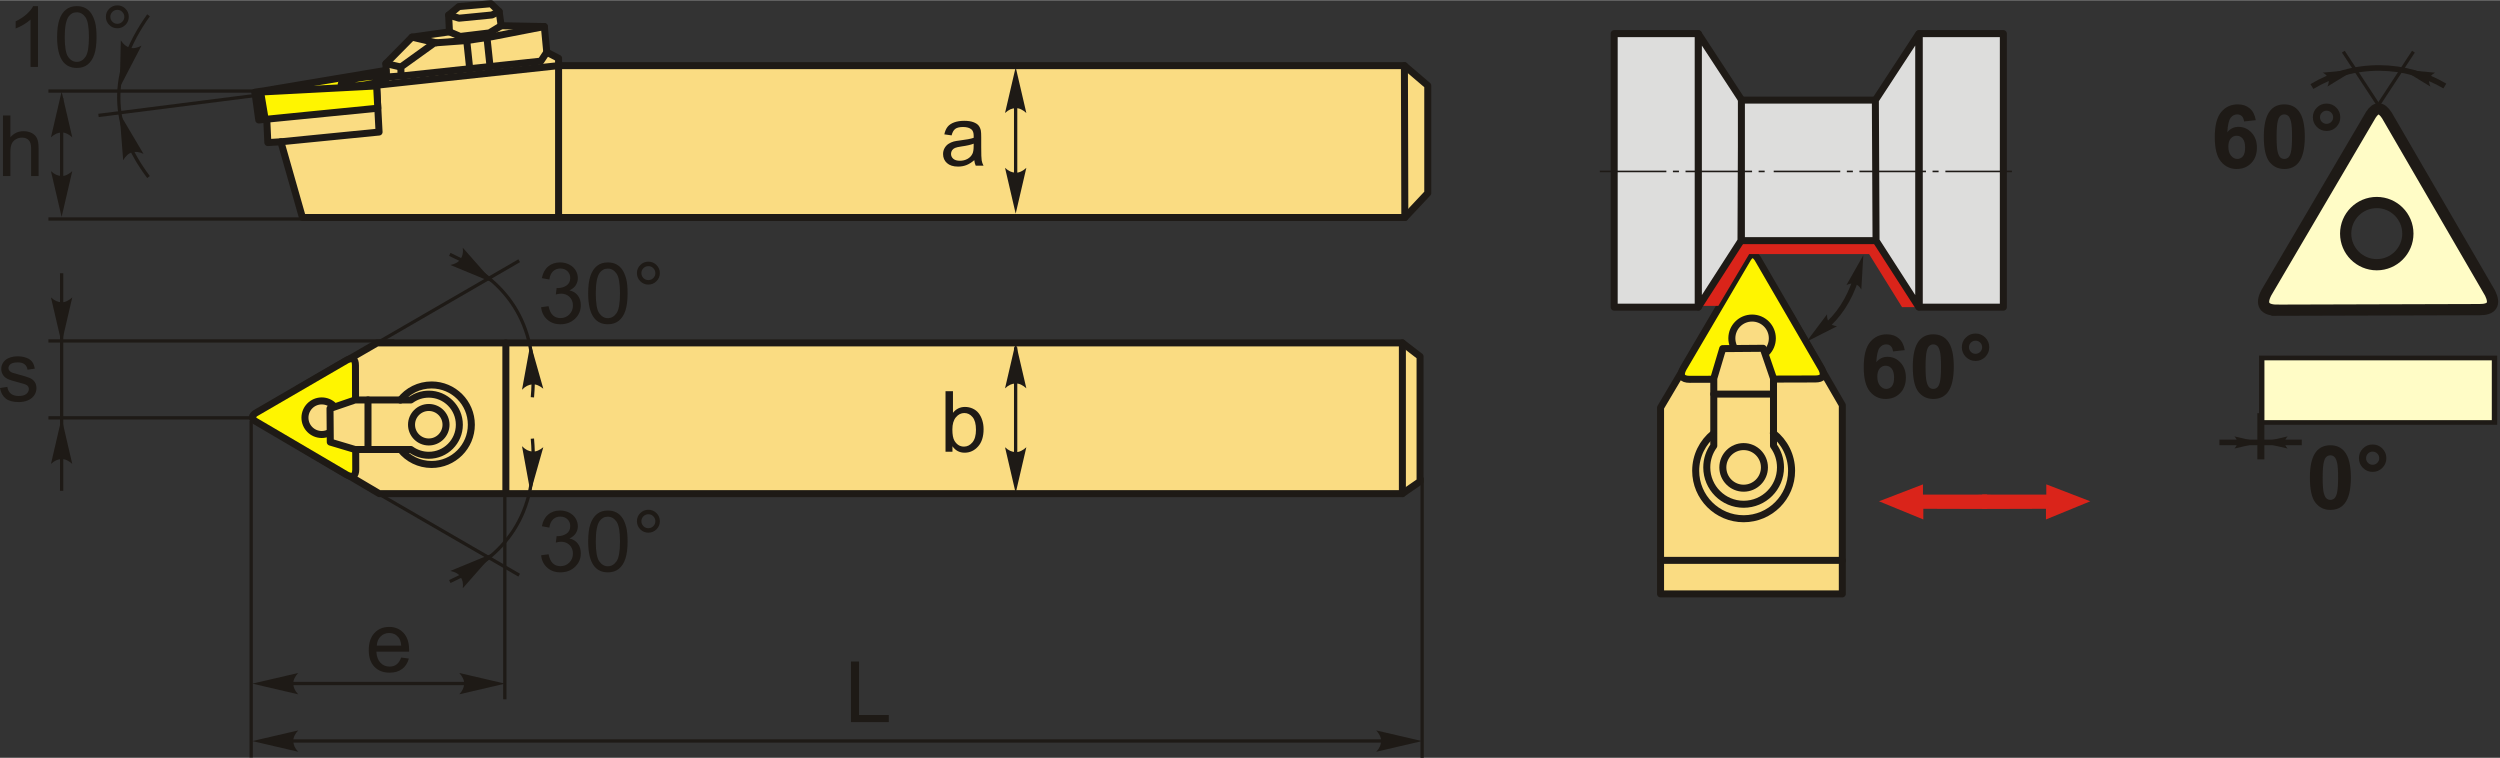 <?xml version="1.0" encoding="UTF-8"?>
<!DOCTYPE svg PUBLIC "-//W3C//DTD SVG 1.1//EN" "http://www.w3.org/Graphics/SVG/1.1/DTD/svg11.dtd">
<!-- Creator: CorelDRAW 2018 (64-Bit) -->
<svg xmlns="http://www.w3.org/2000/svg" xml:space="preserve" width="1781px" height="540px" version="1.1" style="shape-rendering:geometricPrecision; text-rendering:geometricPrecision; image-rendering:optimizeQuality; fill-rule:evenodd; clip-rule:evenodd"
viewBox="0 0 1742.98 528.16"
 xmlns:xlink="http://www.w3.org/1999/xlink">
 <rect x="0" y="0" width="1742.98" height="528.16" fill="#333333" stroke="none"/>
 <defs>
  <style type="text/css">
   <![CDATA[
    .str2 {stroke:#1E1A16;stroke-width:3.91;stroke-miterlimit:22.926}
    .str5 {stroke:#1E1A16;stroke-width:7.83;stroke-miterlimit:22.926}
    .str4 {stroke:#1E1A16;stroke-width:4.89;stroke-miterlimit:22.926}
    .str1 {stroke:#1E1A16;stroke-width:2.31;stroke-miterlimit:22.926}
    .str0 {stroke:#1E1A16;stroke-width:4.89;stroke-linecap:round;stroke-linejoin:round;stroke-miterlimit:22.926}
    .str3 {stroke:#1E1A16;stroke-width:4.89;stroke-linecap:round;stroke-linejoin:round;stroke-miterlimit:22.926}
    .fil2 {fill:none}
    .fil7 {fill:#DDDDDC}
    .fil8 {fill:#1E1A16}
    .fil9 {fill:#FFFCC6}
    .fil1 {fill:#FFF500}
    .fil0 {fill:#FADC82}
    .fil6 {fill:#DA241A}
    .fil3 {fill:#1E1A16;fill-rule:nonzero}
    .fil4 {fill:#1E1A16;fill-rule:nonzero}
    .fil5 {fill:#DA241A;fill-rule:nonzero}
   ]]>
  </style>
 </defs>
 <g id="Layer_x0020_1">
  <g id="_2204896499344">
   <g>
    <g>
     <polygon class="fil0 str0" points="208.71,311.04 207.57,271 262.96,238.9 977.73,238.9 990.06,248.39 990.06,335.47 977.73,343.99 264.38,343.99 "/>
     <path class="fil1 str0" d="M248.03 327.12c0,4.49 -2.11,6.04 -6.31,3.79l-63.7 -37.42c-2.74,-1.78 -2.88,-3.66 0.21,-5.68l63.7 -37c4,-1.95 5.91,-0.61 5.89,3.78l0.21 72.53z"/>
     <path class="fil0 str0" d="M224.31 279.36c6.46,0 11.7,5.24 11.7,11.7 0,6.47 -5.24,11.71 -11.7,11.71 -6.46,0 -11.7,-5.24 -11.7,-11.71 0,-6.46 5.24,-11.7 11.7,-11.7z"/>
     <path class="fil0 str0" d="M247.54 278.69l38.9 0c3.51,-2.55 7.83,-4.05 12.5,-4.05 11.76,0 21.31,9.54 21.31,21.31 0,11.77 -9.55,21.31 -21.31,21.31 -4.67,0 -8.99,-1.5 -12.5,-4.04l-38.9 0 -17.27 -5.16 -0.19 -23.39 17.46 -5.98z"/>
     <path class="fil0 str0" d="M298.94 283.93c6.64,0 12.02,5.38 12.02,12.02 0,6.64 -5.38,12.03 -12.02,12.03 -6.64,0 -12.03,-5.39 -12.03,-12.03 0,-6.64 5.39,-12.02 12.03,-12.02z"/>
     <path class="fil2 str0" d="M279.15 278.77c5.08,-6.42 12.93,-10.54 21.75,-10.54 15.31,0 27.72,12.42 27.72,27.72 0,15.31 -12.41,27.72 -27.72,27.72 -8.72,0 -16.49,-4.02 -21.57,-10.31"/>
     <line class="fil2 str0" x1="256.56" y1="278.69" x2="256.56" y2= "313.22" />
     <line class="fil2 str0" x1="352.69" y1="238.9" x2="352.69" y2= "343.99" />
    </g>
    <line class="fil2 str0" x1="977.73" y1="238.9" x2="977.73" y2= "343.99" />
   </g>
   <g>
    <polygon class="fil0 str0" points="979.44,151.5 210.86,151.5 195.81,98.69 186.73,99.26 185.88,80.81 264.24,53.27 269.35,53.55 269.06,44.18 287.23,25.73 313.35,22.04 312.79,10.4 319.88,4.43 342.31,2.45 347.99,7.84 349.41,17.78 379.51,18.35 381.21,36.23 389.44,40.49 389.44,45.6 979.14,45.6 995.43,59.51 995.43,134.47 "/>
    <line class="fil2 str0" x1="979.14" y1="45.6" x2="979.44" y2= "151.5" />
    <polyline class="fil2 str0" points="195.81,98.69 264.28,91.9 262.28,53.95 "/>
    <polyline class="fil2 str0" points="262.56,59.27 389.44,45.6 389.44,151.5 "/>
    <polyline class="fil2 str0" points="269.35,53.55 280.89,52.73 377.07,42.47 381.21,36.23 "/>
    <polyline class="fil2 str0" points="279.62,52.82 279.45,46.58 302.83,29.76 325.39,28.12 343.02,25.45 379.51,18.35 "/>
    <polyline class="fil2 str0" points="313.35,22.04 320.88,25.25 341.18,22.79 349.41,17.78 "/>
    <line class="fil2 str0" x1="325.39" y1="28.12" x2="327.48" y2= "47.76" />
    <line class="fil2 str0" x1="339.5" y1="25.99" x2="341.66" y2= "46.25" />
    <line class="fil2 str0" x1="287.23" y1="25.73" x2="304.06" y2= "29.67" />
    <line class="fil2 str0" x1="269.06" y1="44.18" x2="279.45" y2= "46.58" />
    <polyline class="fil2 str0" points="312.79,10.4 320.06,12.53 343.02,10.28 347.99,7.84 "/>
    <polygon class="fil1 str0" points="177.73,64.21 269.2,48.87 269.35,53.55 262.28,53.95 263.4,75.28 180.4,83.49 "/>
    <line class="fil2 str0" x1="181.63" y1="63.56" x2="184.87" y2= "82.93" />
    <ellipse class="fil1 str0" transform="matrix(0.99 -0.139 0.139 0.99 253.712 56.405)" rx="16" ry="2.67"/>
    <line class="fil2 str0" x1="177.73" y1="64.21" x2="262.59" y2= "59.76" />
   </g>
   <path class="fil3" d="M2.06 122.58l0 -42.24 5.19 0 0 15.2c2.41,-2.82 5.45,-4.23 9.13,-4.23 2.25,0 4.2,0.45 5.87,1.34 1.67,0.9 2.86,2.13 3.57,3.7 0.72,1.57 1.08,3.86 1.08,6.85l0 19.38 -5.2 0 0 -19.36c0,-2.59 -0.56,-4.47 -1.67,-5.65 -1.12,-1.18 -2.69,-1.77 -4.73,-1.77 -1.53,0 -2.96,0.39 -4.31,1.19 -1.35,0.79 -2.3,1.87 -2.88,3.24 -0.57,1.36 -0.86,3.23 -0.86,5.63l0 16.72 -5.19 0z"/>
   <line class="fil2 str1" x1="179.57" y1="63.32" x2="33.75" y2= "63.32" />
   <line class="fil2 str1" x1="223.67" y1="152.52" x2="33.75" y2= "152.52" />
   <line class="fil2 str1" x1="42.97" y1="68.12" x2="42.97" y2= "131.54" />
   <path id="стрелка.cdr" class="fil4" d="M42.96 63.65l7.43 31.96c-2.3,-2.09 -4.85,-3.49 -7.43,-3.39 -2.74,0.12 -4.81,1 -7.44,3.39l7.44 -31.96z"/>
   <path id="стрелка.cdr_0" class="fil4" d="M42.96 151.11l7.43 -31.96c-2.3,2.09 -4.85,3.49 -7.43,3.39 -2.74,-0.12 -4.81,-0.99 -7.44,-3.39l7.44 31.96z"/>
   <path class="fil3" d="M679.26 111.51c-1.93,1.64 -3.78,2.79 -5.56,3.47 -1.78,0.68 -3.69,1.01 -5.74,1.01 -3.36,0 -5.94,-0.82 -7.75,-2.46 -1.81,-1.63 -2.71,-3.72 -2.71,-6.27 0,-1.49 0.34,-2.86 1.02,-4.1 0.69,-1.24 1.58,-2.22 2.68,-2.97 1.11,-0.74 2.35,-1.31 3.74,-1.7 1.02,-0.26 2.56,-0.52 4.62,-0.77 4.18,-0.5 7.28,-1.1 9.26,-1.78 0.02,-0.71 0.03,-1.16 0.03,-1.35 0,-2.1 -0.5,-3.59 -1.48,-4.45 -1.32,-1.17 -3.3,-1.75 -5.92,-1.75 -2.44,0 -4.25,0.43 -5.41,1.29 -1.17,0.85 -2.03,2.36 -2.59,4.55l-5.07 -0.71c0.46,-2.17 1.22,-3.93 2.28,-5.27 1.06,-1.34 2.6,-2.36 4.6,-3.09 2,-0.71 4.33,-1.08 6.96,-1.08 2.62,0 4.75,0.31 6.39,0.93 1.63,0.61 2.84,1.38 3.61,2.31 0.77,0.94 1.31,2.12 1.62,3.54 0.17,0.89 0.26,2.48 0.26,4.77l0 6.88c0,4.81 0.1,7.85 0.32,9.14 0.21,1.28 0.64,2.51 1.27,3.69l-5.43 0c-0.52,-1.09 -0.85,-2.37 -1,-3.83zm-0.41 -11.5c-1.89,0.76 -4.72,1.41 -8.5,1.94 -2.14,0.31 -3.65,0.65 -4.54,1.04 -0.88,0.38 -1.56,0.94 -2.04,1.67 -0.48,0.73 -0.73,1.55 -0.73,2.45 0,1.37 0.52,2.52 1.57,3.43 1.05,0.92 2.59,1.38 4.6,1.38 2,0 3.78,-0.43 5.34,-1.31 1.55,-0.86 2.7,-2.05 3.43,-3.56 0.56,-1.17 0.84,-2.89 0.84,-5.16l0.03 -1.88z"/>
   <line class="fil2 str1" x1="708.1" y1="60.6" x2="708.1" y2= "132.84" />
   <path id="стрелка.cdr_1" class="fil4" d="M708.13 46.67l7.43 31.96c-2.29,-2.09 -4.84,-3.48 -7.42,-3.38 -2.74,0.12 -4.81,0.99 -7.44,3.38l7.43 -31.96z"/>
   <path id="стрелка.cdr_2" class="fil4" d="M708.13 148.82l7.43 -31.96c-2.29,2.09 -4.84,3.48 -7.42,3.38 -2.74,-0.12 -4.81,-0.99 -7.44,-3.38l7.43 31.96z"/>
   <path class="fil3" d="M664.04 314.81l-4.83 0 0 -42.23 5.19 0 0 15.07c2.19,-2.73 4.98,-4.1 8.38,-4.1 1.88,0 3.67,0.37 5.35,1.13 1.68,0.76 3.06,1.83 4.15,3.2 1.08,1.37 1.93,3.02 2.54,4.96 0.62,1.93 0.93,4 0.93,6.2 0,5.23 -1.3,9.28 -3.89,12.13 -2.59,2.86 -5.7,4.29 -9.32,4.29 -3.61,0 -6.44,-1.51 -8.5,-4.5l0 3.85zm-0.06 -15.53c0,3.65 0.5,6.3 1.5,7.93 1.63,2.66 3.83,4 6.61,4 2.27,0 4.23,-0.98 5.87,-2.95 1.65,-1.96 2.48,-4.89 2.48,-8.79 0,-3.99 -0.79,-6.92 -2.37,-8.82 -1.58,-1.9 -3.5,-2.85 -5.74,-2.85 -2.27,0 -4.23,0.98 -5.87,2.95 -1.65,1.96 -2.48,4.8 -2.48,8.53z"/>
   <line class="fil2 str1" x1="708.1" y1="242" x2="708.1" y2= "323.21" />
   <path id="стрелка.cdr_3" class="fil4" d="M708.13 238.63l7.43 31.96c-2.29,-2.09 -4.84,-3.49 -7.42,-3.38 -2.74,0.11 -4.81,0.99 -7.44,3.38l7.43 -31.96z"/>
   <path id="стрелка.cdr_4" class="fil4" d="M708.13 343.62l7.43 -31.96c-2.29,2.09 -4.84,3.49 -7.42,3.38 -2.74,-0.11 -4.81,-0.99 -7.44,-3.38l7.43 31.96z"/>
   <path class="fil3" d="M0 270.38l5.13 -0.82c0.29,2.05 1.09,3.62 2.41,4.72 1.32,1.1 3.16,1.65 5.52,1.65 2.39,0 4.16,-0.49 5.32,-1.46 1.15,-0.96 1.73,-2.1 1.73,-3.41 0,-1.17 -0.52,-2.09 -1.55,-2.76 -0.73,-0.46 -2.5,-1.04 -5.31,-1.76 -3.79,-0.95 -6.42,-1.78 -7.89,-2.48 -1.47,-0.71 -2.58,-1.67 -3.34,-2.91 -0.75,-1.23 -1.14,-2.59 -1.14,-4.09 0,-1.36 0.32,-2.62 0.94,-3.78 0.63,-1.16 1.47,-2.13 2.54,-2.89 0.81,-0.59 1.91,-1.09 3.3,-1.51 1.39,-0.41 2.88,-0.62 4.47,-0.62 2.4,0 4.5,0.35 6.31,1.05 1.82,0.68 3.16,1.63 4.02,2.81 0.86,1.19 1.46,2.77 1.78,4.76l-5.07 0.7c-0.23,-1.59 -0.9,-2.84 -2,-3.73 -1.1,-0.9 -2.65,-1.34 -4.67,-1.34 -2.37,0 -4.07,0.39 -5.08,1.18 -1.01,0.79 -1.52,1.71 -1.52,2.76 0,0.67 0.2,1.28 0.63,1.82 0.42,0.55 1.08,1.01 1.98,1.38 0.52,0.19 2.04,0.64 4.57,1.32 3.66,0.98 6.22,1.78 7.67,2.4 1.46,0.62 2.6,1.54 3.42,2.72 0.84,1.19 1.25,2.66 1.25,4.43 0,1.72 -0.5,3.34 -1.51,4.87 -1.02,1.52 -2.47,2.7 -4.37,3.53 -1.91,0.84 -4.06,1.25 -6.46,1.25 -3.97,0 -7.01,-0.82 -9.09,-2.46 -2.08,-1.66 -3.41,-4.09 -3.99,-7.33z"/>
   <line class="fil2 str1" x1="274.91" y1="237.52" x2="33.75" y2= "237.52" />
   <line class="fil2 str1" x1="178.58" y1="291.16" x2="33.75" y2= "291.16" />
   <line class="fil2 str1" x1="42.97" y1="190.35" x2="42.97" y2= "342.04" />
   <path id="стрелка.cdr_5" class="fil4" d="M42.96 291.34l7.43 31.96c-2.3,-2.09 -4.85,-3.49 -7.43,-3.38 -2.74,0.12 -4.81,0.99 -7.44,3.38l7.44 -31.96z"/>
   <path id="стрелка.cdr_6" class="fil4" d="M42.96 239.14l7.43 -31.96c-2.3,2.09 -4.85,3.49 -7.43,3.38 -2.74,-0.11 -4.81,-0.99 -7.44,-3.38l7.44 31.96z"/>
   <line class="fil2 str1" x1="175.11" y1="293.14" x2="175.11" y2= "527.94" />
   <line class="fil2 str1" x1="351.96" y1="343.99" x2="351.96" y2= "487.4" />
   <line class="fil2 str1" x1="183.68" y1="476.39" x2="332.68" y2= "476.39" />
   <path id="стрелка.cdr_7" class="fil4" d="M175.92 476.47l31.96 -7.43c-2.09,2.3 -3.49,4.85 -3.39,7.42 0.12,2.75 1,4.82 3.39,7.45l-31.96 -7.44z"/>
   <path id="стрелка.cdr_8" class="fil4" d="M352.16 476.47l-31.96 -7.43c2.09,2.3 3.49,4.85 3.38,7.42 -0.11,2.75 -0.99,4.82 -3.38,7.45l31.96 -7.44z"/>
   <path class="fil3" d="M279.68 458.27l5.37 0.71c-0.84,3.12 -2.4,5.54 -4.68,7.26 -2.28,1.72 -5.19,2.59 -8.74,2.59 -4.46,0 -8,-1.38 -10.62,-4.13 -2.61,-2.74 -3.92,-6.61 -3.92,-11.57 0,-5.13 1.32,-9.12 3.96,-11.95 2.65,-2.84 6.08,-4.26 10.29,-4.26 4.08,0 7.42,1.39 10,4.17 2.59,2.78 3.88,6.69 3.88,11.73 0,0.31 0,0.77 -0.02,1.38l-22.8 0c0.2,3.35 1.14,5.93 2.85,7.71 1.7,1.78 3.83,2.67 6.38,2.67 1.9,0 3.52,-0.5 4.86,-1.5 1.34,-1 2.4,-2.61 3.19,-4.81zm-16.99 -8.32l17.05 0c-0.23,-2.57 -0.89,-4.5 -1.96,-5.79 -1.64,-1.99 -3.78,-2.99 -6.41,-2.99 -2.37,0 -4.37,0.79 -5.99,2.39 -1.61,1.59 -2.51,3.72 -2.69,6.39z"/>
   <line class="fil2 str1" x1="991.5" y1="332.78" x2="991.5" y2= "528.16" />
   <line class="fil2 str1" x1="183.68" y1="516.44" x2="982.74" y2= "516.44" />
   <path id="стрелка.cdr_9" class="fil4" d="M175.92 516.52l31.96 -7.43c-2.09,2.3 -3.49,4.85 -3.39,7.42 0.12,2.75 1,4.82 3.39,7.45l-31.96 -7.44z"/>
   <path id="стрелка.cdr_10" class="fil4" d="M991.46 516.52l-31.96 -7.43c2.09,2.3 3.49,4.85 3.39,7.42 -0.12,2.75 -0.99,4.82 -3.39,7.45l31.96 -7.44z"/>
   <polygon class="fil3" points="593.3,503.28 593.3,461.05 598.9,461.05 598.9,498.33 619.66,498.33 619.66,503.28 "/>
   <g>
    <line class="fil2 str1" x1="179.51" y1="66.21" x2="68.65" y2= "80.32" />
    <path class="fil2 str1" d="M103.56 10.51c-28.8,40.33 -26.54,77.71 0,112.77"/>
    <path id="стрелка.cdr_11" class="fil4" d="M83.47 60.79l15.16 -29.11c-2.75,1.46 -5.56,2.18 -8.04,1.43 -2.63,-0.79 -4.41,-2.16 -6.36,-5.13l-0.76 32.81z"/>
    <path id="стрелка.cdr_12" class="fil4" d="M83.33 78.88l2.54 32.71c1.56,-2.69 3.57,-4.79 6.06,-5.46 2.65,-0.72 4.89,-0.51 8.12,0.98l-16.72 -28.23z"/>
    <path class="fil3" d="M26.48 46.52l-5.19 0 0 -33.05c-1.24,1.2 -2.89,2.39 -4.91,3.58 -2.03,1.19 -3.85,2.08 -5.47,2.67l0 -5.01c2.9,-1.36 5.44,-3.01 7.61,-4.96 2.17,-1.93 3.72,-3.81 4.62,-5.64l3.34 0 0 42.41z"/>
    <path id="1" class="fil3" d="M39.82 25.68c0,-4.99 0.52,-9.02 1.54,-12.06 1.03,-3.06 2.55,-5.41 4.58,-7.05 2.01,-1.64 4.56,-2.46 7.63,-2.46 2.26,0 4.24,0.45 5.96,1.37 1.71,0.91 3.13,2.23 4.23,3.95 1.1,1.71 1.97,3.8 2.6,6.27 0.64,2.47 0.95,5.8 0.95,9.98 0,4.95 -0.51,8.96 -1.52,12.01 -1.02,3.06 -2.54,5.41 -4.56,7.06 -2.02,1.65 -4.58,2.47 -7.66,2.47 -4.06,0 -7.26,-1.44 -9.58,-4.34 -2.78,-3.54 -4.17,-9.27 -4.17,-17.2zm5.31 0.02c0,6.95 0.81,11.57 2.43,13.85 1.62,2.29 3.63,3.43 6.01,3.43 2.38,0 4.38,-1.15 6,-3.44 1.63,-2.3 2.43,-6.91 2.43,-13.84 0,-6.95 -0.8,-11.57 -2.43,-13.85 -1.61,-2.29 -3.63,-3.43 -6.06,-3.43 -2.38,0 -4.29,1.01 -5.71,3.02 -1.78,2.57 -2.67,7.33 -2.67,14.26z"/>
    <path id="2" class="fil3" d="M73.81 11.55c0,-2.2 0.78,-4.08 2.35,-5.64 1.56,-1.55 3.44,-2.33 5.63,-2.33 2.22,0 4.11,0.78 5.67,2.33 1.56,1.56 2.33,3.44 2.33,5.64 0,2.21 -0.78,4.1 -2.35,5.66 -1.56,1.57 -3.45,2.35 -5.65,2.35 -2.19,0 -4.07,-0.77 -5.63,-2.33 -1.57,-1.56 -2.35,-3.45 -2.35,-5.68zm3.12 0.02c0,1.35 0.48,2.49 1.43,3.44 0.95,0.96 2.1,1.43 3.46,1.43 1.33,0 2.47,-0.47 3.42,-1.43 0.95,-0.95 1.43,-2.09 1.43,-3.44 0,-1.35 -0.48,-2.49 -1.43,-3.44 -0.95,-0.95 -2.09,-1.42 -3.42,-1.42 -1.36,0 -2.51,0.47 -3.46,1.42 -0.95,0.95 -1.43,2.09 -1.43,3.44z"/>
   </g>
   <g id="MTENN.cdr">
    <g>
     <path class="fil2 str2" d="M1294.09 193.73c-4.82,15.29 -12.51,26.63 -22.38,34.71"/>
     <path id="стрелка.cdr_13" class="fil4" d="M1299.08 177.79l-11.78 20.83c2.02,-0.98 3.81,-1.31 5.41,-0.99 2.17,0.64 3.54,1.66 4.99,4.05l1.38 -23.89z"/>
     <path id="стрелка.cdr_14" class="fil4" d="M1259.42 238.12l21.34 -10.82c-2.22,-0.3 -3.9,-1.01 -5.05,-2.17 -1.45,-1.73 -2.02,-3.34 -1.91,-6.13l-14.38 19.12z"/>
    </g>
    <path class="fil4" d="M1327.97 243.96l-8.17 0.9c-0.2,-1.68 -0.72,-2.92 -1.56,-3.72 -0.84,-0.8 -1.93,-1.2 -3.27,-1.2 -1.78,0 -3.29,0.8 -4.52,2.4 -1.23,1.6 -2,4.93 -2.31,9.99 2.1,-2.48 4.7,-3.72 7.82,-3.72 3.52,0 6.54,1.34 9.05,4.03 2.51,2.69 3.76,6.15 3.76,10.41 0,4.51 -1.32,8.13 -3.96,10.86 -2.65,2.72 -6.04,4.09 -10.18,4.09 -4.44,0 -8.09,-1.73 -10.95,-5.2 -2.86,-3.46 -4.3,-9.13 -4.3,-17.02 0,-8.08 1.5,-13.91 4.48,-17.49 2.98,-3.58 6.86,-5.36 11.62,-5.36 3.34,0 6.11,0.94 8.3,2.83 2.2,1.87 3.59,4.61 4.19,8.2zm-19.12 18.42c0,2.75 0.64,4.87 1.9,6.36 1.26,1.5 2.69,2.25 4.32,2.25 1.56,0 2.86,-0.62 3.91,-1.83 1.03,-1.23 1.55,-3.24 1.55,-6.03 0,-2.87 -0.56,-4.97 -1.68,-6.31 -1.12,-1.34 -2.52,-2 -4.2,-2 -1.63,0 -2.99,0.63 -4.12,1.92 -1.11,1.27 -1.68,3.15 -1.68,5.64z"/>
    <path id="1" class="fil4" d="M1347.88 232.93c4.26,0 7.59,1.53 10,4.58 2.86,3.61 4.29,9.6 4.29,17.96 0,8.36 -1.45,14.36 -4.32,18.01 -2.39,3.01 -5.71,4.52 -9.97,4.52 -4.29,0 -7.74,-1.65 -10.36,-4.95 -2.63,-3.3 -3.94,-9.19 -3.94,-17.66 0,-8.31 1.45,-14.29 4.32,-17.94 2.39,-3.01 5.71,-4.52 9.98,-4.52zm0 7.01c-1.01,0 -1.91,0.33 -2.69,0.98 -0.79,0.65 -1.4,1.82 -1.83,3.51 -0.58,2.18 -0.87,5.87 -0.87,11.04 0,5.19 0.26,8.75 0.77,10.68 0.52,1.94 1.16,3.23 1.94,3.88 0.78,0.64 1.67,0.96 2.68,0.96 1,0 1.9,-0.33 2.69,-0.99 0.78,-0.64 1.39,-1.81 1.82,-3.5 0.58,-2.16 0.87,-5.84 0.87,-11.03 0,-5.17 -0.26,-8.73 -0.77,-10.66 -0.52,-1.94 -1.16,-3.24 -1.94,-3.89 -0.78,-0.65 -1.67,-0.98 -2.67,-0.98z"/>
    <path id="2" class="fil4" d="M1367.78 241.94c0,-2.66 0.93,-4.92 2.79,-6.78 1.88,-1.85 4.13,-2.78 6.77,-2.78 2.63,0 4.88,0.93 6.76,2.79 1.86,1.88 2.8,4.13 2.8,6.77 0,2.63 -0.94,4.89 -2.8,6.76 -1.88,1.87 -4.13,2.8 -6.76,2.8 -2.64,0 -4.89,-0.93 -6.77,-2.8 -1.86,-1.87 -2.79,-4.13 -2.79,-6.76zm4.98 0c0,1.26 0.45,2.33 1.34,3.24 0.9,0.89 1.98,1.34 3.24,1.34 1.26,0 2.33,-0.45 3.23,-1.34 0.9,-0.91 1.35,-1.98 1.35,-3.24 0,-1.26 -0.45,-2.34 -1.35,-3.24 -0.9,-0.89 -1.97,-1.34 -3.23,-1.34 -1.26,0 -2.34,0.45 -3.24,1.34 -0.89,0.9 -1.34,1.98 -1.34,3.24z"/>
    <g>
     <polygon class="fil5" points="1385.39,344.65 1385.39,354.7 1340.92,354.57 1340.92,362.01 1310.03,349.34 1340.68,337.53 1340.68,344.67 "/>
     <polygon class="fil5" points="1381.96,344.65 1381.96,354.7 1426.42,354.57 1426.42,362.01 1457.32,349.34 1426.66,337.53 1426.66,344.67 "/>
    </g>
    <g>
     <polygon class="fil0 str0" points="1197.45,216.89 1245.75,215.52 1284.45,282.32 1284.45,413.89 1157.72,413.89 1157.72,284.03 "/>
     <path class="fil1 str0" d="M1178.06 264.31c-5.41,0 -7.28,-2.54 -4.57,-7.6l45.13 -76.83c2.15,-3.3 4.42,-3.47 6.85,0.26l44.63 76.82c2.35,4.82 0.73,7.13 -4.57,7.1l-87.47 0.25z"/>
     <path class="fil0 str0" d="M1235.66 235.71c0,7.79 -6.32,14.11 -14.11,14.11 -7.8,0 -14.12,-6.32 -14.12,-14.11 0,-7.8 6.32,-14.12 14.12,-14.12 7.79,0 14.11,6.32 14.11,14.12z"/>
     <path class="fil0 str0" d="M1236.47 263.72l0 46.92c3.07,4.23 4.88,9.44 4.88,15.07 0,14.19 -11.51,25.7 -25.7,25.7 -14.19,0 -25.7,-11.51 -25.7,-25.7 0,-5.63 1.81,-10.84 4.88,-15.07l0 -46.92 6.22 -20.82 28.2 -0.23 7.22 21.05z"/>
     <path class="fil0 str0" d="M1230.15 325.71c0,8.01 -6.49,14.5 -14.5,14.5 -8.01,0 -14.5,-6.49 -14.5,-14.5 0,-8.01 6.49,-14.51 14.5,-14.51 8.01,0 14.5,6.5 14.5,14.51z"/>
     <path class="fil2 str0" d="M1236.38 301.84c7.73,6.13 12.7,15.6 12.7,26.23 0,18.47 -14.97,33.43 -33.43,33.43 -18.46,0 -33.43,-14.96 -33.43,-33.43 0,-10.5 4.85,-19.88 12.44,-26.01"/>
     <line class="fil2 str0" x1="1236.47" y1="274.6" x2="1194.83" y2= "274.6" />
     <line class="fil2 str0" x1="1284.45" y1="390.53" x2="1157.72" y2= "390.53" />
    </g>
    <polygon class="fil6" points="1343.45,162.88 1367.39,213.99 1326.1,213.99 1303.11,176.97 1219.51,176.97 1198.01,213.09 1158.49,213.09 1181.23,162.88 "/>
    <g>
     <polygon class="fil7 str3" points="1125.39,23.27 1184.06,23.27 1184.06,213.99 1125.39,213.99 "/>
     <polygon class="fil7 str3" points="1214.32,69.65 1184.09,23.41 1184.09,213.86 1213.85,167.62 "/>
     <polygon class="fil7 str3" points="1214.09,69.65 1323.47,69.65 1323.47,167.62 1214.09,167.62 "/>
     <polygon class="fil7 str3" points="1396.72,23.27 1338.05,23.27 1338.05,213.99 1396.72,213.99 "/>
     <polygon class="fil7 str3" points="1307.49,69.65 1337.72,23.41 1337.72,213.86 1307.96,167.62 "/>
    </g>
    <path id="ось.cdr" class="fil8" d="M1170.55 118.81l-4.21 0 0 1.12 4.21 0 0 -1.12zm-55.18 0l46.4 0 0 1.12 -46.4 0 0 -1.12zm114.94 0l-4.21 0 0 1.12 4.21 0 0 -1.12zm-55.18 0l46.4 0 0 1.12 -46.4 0 0 -1.12zm61.48 0l46.4 0 0 1.12 -46.4 0 0 -1.12zm55.19 0l-4.21 0 0 1.12 4.21 0 0 -1.12zm4.57 0l46.4 0 0 1.12 -46.4 0 0 -1.12zm55.19 0l-4.21 0 0 1.12 4.21 0 0 -1.12zm4.74 0l46.4 0 0 1.12 -46.4 0 0 -1.12z"/>
    <g id="треугольник_x0020_60.cdr">
     <path class="fil4" d="M1624.73 310.28c4.26,0 7.59,1.53 10,4.58 2.86,3.61 4.29,9.61 4.29,17.97 0,8.35 -1.44,14.36 -4.32,18 -2.39,3.02 -5.71,4.52 -9.97,4.52 -4.29,0 -7.74,-1.65 -10.36,-4.95 -2.63,-3.3 -3.94,-9.19 -3.94,-17.65 0,-8.31 1.45,-14.3 4.32,-17.95 2.39,-3.01 5.71,-4.52 9.98,-4.52zm0 7.01c-1.01,0 -1.91,0.33 -2.69,0.99 -0.79,0.64 -1.4,1.81 -1.83,3.5 -0.58,2.18 -0.86,5.87 -0.86,11.05 0,5.18 0.25,8.74 0.76,10.68 0.52,1.93 1.16,3.22 1.94,3.87 0.78,0.65 1.67,0.96 2.68,0.96 1,0 1.9,-0.32 2.69,-0.98 0.78,-0.65 1.4,-1.81 1.83,-3.51 0.57,-2.16 0.86,-5.84 0.86,-11.02 0,-5.18 -0.26,-8.73 -0.77,-10.67 -0.51,-1.94 -1.16,-3.24 -1.94,-3.88 -0.78,-0.66 -1.67,-0.99 -2.67,-0.99z"/>
     <path id="1" class="fil4" d="M1644.63 319.29c0,-2.65 0.93,-4.92 2.79,-6.77 1.88,-1.86 4.13,-2.79 6.77,-2.79 2.63,0 4.89,0.93 6.76,2.8 1.87,1.87 2.8,4.13 2.8,6.76 0,2.63 -0.93,4.89 -2.8,6.76 -1.87,1.87 -4.13,2.8 -6.76,2.8 -2.64,0 -4.89,-0.93 -6.77,-2.8 -1.86,-1.87 -2.79,-4.13 -2.79,-6.76zm4.98 0c0,1.26 0.45,2.34 1.34,3.24 0.9,0.89 1.98,1.34 3.24,1.34 1.26,0 2.33,-0.45 3.24,-1.34 0.89,-0.9 1.34,-1.98 1.34,-3.24 0,-1.26 -0.45,-2.34 -1.34,-3.24 -0.91,-0.89 -1.98,-1.34 -3.24,-1.34 -1.26,0 -2.34,0.45 -3.24,1.34 -0.89,0.9 -1.34,1.98 -1.34,3.24z"/>
     <line class="fil2 str2" x1="1547.36" y1="308.29" x2="1604.79" y2= "308.29" />
     <path id="стрелка.cdr_15" class="fil4" d="M1576.69 308.33l18.23 -4.24c-1.18,1.29 -1.83,2.57 -1.94,3.84 0,1.77 0.46,3.02 1.94,4.64l-18.23 -4.24z"/>
     <line class="fil2 str4" x1="1576.26" y1="287.89" x2="1576.26" y2= "320.12" />
     <path id="стрелка.cdr_16" class="fil4" d="M1576.04 308.33l-18.23 -4.24c1.18,1.29 1.82,2.57 1.93,3.84 0,1.77 -0.46,3.02 -1.93,4.64l18.23 -4.24z"/>
     <path class="fil9 str5" d="M1587.5 216.12c-8.73,0 -11.75,-4.11 -7.37,-12.28l72.86 -124.04c3.47,-5.33 7.13,-5.61 11.06,0.41l72.04 124.04c3.8,7.78 1.19,11.5 -7.36,11.46l-141.23 0.41zm69.56 -75.08c11.97,0 21.68,9.71 21.68,21.68 0,11.97 -9.71,21.68 -21.68,21.68 -11.97,0 -21.68,-9.71 -21.68,-21.68 0,-11.97 9.71,-21.68 21.68,-21.68z"/>
     <rect class="fil9 str5" transform="matrix(1.27064E-14 -0.419 0.48 1.1109E-14 1576.86 294.379)" width="107.3" height="338.09"/>
     <path class="fil4" d="M1572.71 83.63l-8.18 0.9c-0.19,-1.68 -0.72,-2.92 -1.56,-3.72 -0.84,-0.8 -1.92,-1.2 -3.27,-1.2 -1.78,0 -3.28,0.8 -4.51,2.4 -1.23,1.6 -2,4.93 -2.32,9.99 2.1,-2.48 4.7,-3.72 7.83,-3.72 3.51,0 6.54,1.35 9.05,4.03 2.51,2.7 3.76,6.16 3.76,10.41 0,4.51 -1.32,8.14 -3.97,10.87 -2.64,2.72 -6.03,4.08 -10.17,4.08 -4.44,0 -8.1,-1.73 -10.96,-5.19 -2.86,-3.47 -4.29,-9.13 -4.29,-17.02 0,-8.09 1.49,-13.92 4.48,-17.5 2.98,-3.57 6.85,-5.35 11.62,-5.35 3.34,0 6.1,0.94 8.3,2.82 2.19,1.88 3.58,4.62 4.19,8.2zm-19.12 18.43c0,2.74 0.63,4.86 1.89,6.36 1.26,1.5 2.7,2.24 4.33,2.24 1.55,0 2.86,-0.61 3.9,-1.83 1.04,-1.23 1.56,-3.24 1.56,-6.03 0,-2.86 -0.56,-4.97 -1.68,-6.31 -1.13,-1.33 -2.52,-2 -4.2,-2 -1.63,0 -3,0.64 -4.12,1.92 -1.12,1.27 -1.68,3.16 -1.68,5.65z"/>
     <path id="1" class="fil4" d="M1592.61 72.61c4.26,0 7.59,1.52 10,4.58 2.86,3.6 4.29,9.6 4.29,17.96 0,8.35 -1.44,14.36 -4.32,18 -2.39,3.02 -5.71,4.52 -9.97,4.52 -4.28,0 -7.74,-1.65 -10.36,-4.95 -2.62,-3.3 -3.94,-9.19 -3.94,-17.65 0,-8.31 1.45,-14.3 4.33,-17.95 2.39,-3.01 5.71,-4.51 9.97,-4.51zm0 7c-1.01,0 -1.91,0.33 -2.69,0.99 -0.79,0.64 -1.4,1.81 -1.83,3.5 -0.57,2.19 -0.86,5.87 -0.86,11.05 0,5.19 0.26,8.74 0.77,10.68 0.51,1.93 1.16,3.23 1.93,3.87 0.78,0.65 1.67,0.96 2.68,0.96 1,0 1.91,-0.32 2.69,-0.98 0.78,-0.64 1.4,-1.81 1.83,-3.5 0.57,-2.17 0.86,-5.84 0.86,-11.03 0,-5.18 -0.26,-8.73 -0.77,-10.67 -0.51,-1.93 -1.16,-3.24 -1.94,-3.88 -0.78,-0.66 -1.67,-0.99 -2.67,-0.99z"/>
     <path id="2" class="fil4" d="M1612.51 81.61c0,-2.65 0.93,-4.92 2.8,-6.77 1.87,-1.86 4.13,-2.79 6.76,-2.79 2.63,0 4.89,0.93 6.76,2.8 1.87,1.87 2.8,4.13 2.8,6.76 0,2.64 -0.93,4.89 -2.8,6.77 -1.87,1.86 -4.13,2.79 -6.76,2.79 -2.63,0 -4.89,-0.93 -6.76,-2.79 -1.87,-1.88 -2.8,-4.13 -2.8,-6.77zm4.98 0c0,1.26 0.45,2.34 1.34,3.24 0.9,0.89 1.98,1.34 3.24,1.34 1.26,0 2.34,-0.45 3.24,-1.34 0.89,-0.9 1.34,-1.98 1.34,-3.24 0,-1.26 -0.45,-2.33 -1.34,-3.24 -0.9,-0.89 -1.98,-1.34 -3.24,-1.34 -1.26,0 -2.34,0.45 -3.24,1.34 -0.89,0.91 -1.34,1.98 -1.34,3.24z"/>
     <line class="fil2 str1" x1="1673.18" y1="95.94" x2="1633.74" y2= "35.86" />
     <line class="fil2 str1" x1="1643.19" y1="95.94" x2="1682.63" y2= "35.86" />
     <g>
      <path class="fil2 str2" d="M1704.52 59.82c-13.32,-7.9 -28.84,-12.47 -45.44,-12.58 -17.27,-0.11 -33.44,4.62 -47.23,12.93"/>
      <path id="стрелка.cdr_17" class="fil4" d="M1641.94 48.39l-19.26 11.8c0.85,-1.93 1.11,-3.64 0.75,-5.13 -0.67,-2.03 -1.67,-3.28 -3.98,-4.58l22.49 -2.09z"/>
      <path id="стрелка.cdr_18" class="fil4" d="M1675.2 48.41l19.27 11.8c-0.86,-1.94 -1.12,-3.64 -0.76,-5.14 0.67,-2.02 1.68,-3.28 3.98,-4.57l-22.49 -2.09z"/>
     </g>
    </g>
   </g>
   <line class="fil2 str1" x1="225.3" y1="260.73" x2="361.98" y2= "181.62" />
   <path class="fil2 str1" d="M313.59 177.2c37.82,17.23 62.33,45.88 57.59,99.64"/>
   <path id="стрелка.cdr_19" class="fil4" d="M369.84 239.29l8.95 31.57c-2.39,-1.98 -5,-3.26 -7.58,-3.03 -2.73,0.25 -4.76,1.22 -7.27,3.74l5.9 -32.28z"/>
   <path id="стрелка.cdr_20" class="fil4" d="M344.32 197.13l-30.33 -12.53c3.04,-0.65 5.66,-1.91 7.07,-4.07 1.5,-2.3 1.99,-4.49 1.57,-8.02l21.69 24.62z"/>
   <path class="fil3" d="M377.26 214.01l5.19 -0.71c0.6,2.95 1.61,5.07 3.03,6.37 1.43,1.29 3.18,1.94 5.25,1.94 2.46,0 4.53,-0.84 6.2,-2.53 1.68,-1.69 2.51,-3.79 2.51,-6.28 0,-2.38 -0.78,-4.35 -2.34,-5.9 -1.55,-1.55 -3.53,-2.32 -5.94,-2.32 -0.98,0 -2.2,0.19 -3.66,0.58l0.58 -4.54c0.34,0.04 0.63,0.06 0.83,0.06 2.22,0 4.21,-0.58 5.99,-1.74 1.77,-1.15 2.65,-2.91 2.65,-5.3 0,-1.9 -0.65,-3.47 -1.93,-4.72 -1.29,-1.25 -2.95,-1.87 -4.99,-1.87 -2.02,0 -3.7,0.64 -5.05,1.92 -1.35,1.28 -2.21,3.19 -2.59,5.75l-5.2 -0.95c0.64,-3.48 2.08,-6.18 4.33,-8.1 2.24,-1.91 5.04,-2.87 8.38,-2.87 2.31,0 4.43,0.49 6.37,1.49 1.94,0.98 3.43,2.33 4.45,4.03 1.03,1.71 1.54,3.52 1.54,5.43 0,1.82 -0.49,3.47 -1.46,4.97 -0.99,1.49 -2.44,2.68 -4.36,3.57 2.5,0.57 4.44,1.77 5.82,3.59 1.38,1.8 2.07,4.08 2.07,6.81 0,3.68 -1.35,6.82 -4.03,9.39 -2.7,2.56 -6.1,3.84 -10.21,3.84 -3.7,0 -6.78,-1.11 -9.23,-3.32 -2.46,-2.22 -3.85,-5.08 -4.2,-8.59z"/>
   <path id="1" class="fil3" d="M410.07 204.37c0,-4.98 0.51,-9.01 1.53,-12.06 1.03,-3.06 2.56,-5.41 4.58,-7.05 2.02,-1.64 4.56,-2.46 7.63,-2.46 2.26,0 4.25,0.46 5.97,1.37 1.71,0.91 3.12,2.23 4.22,3.95 1.11,1.71 1.97,3.81 2.6,6.27 0.64,2.47 0.95,5.8 0.95,9.98 0,4.96 -0.51,8.97 -1.52,12.01 -1.01,3.06 -2.54,5.41 -4.56,7.06 -2.02,1.65 -4.57,2.48 -7.66,2.48 -4.06,0 -7.25,-1.45 -9.57,-4.35 -2.79,-3.53 -4.17,-9.27 -4.17,-17.2zm5.31 0.02c0,6.95 0.8,11.57 2.42,13.85 1.63,2.29 3.63,3.43 6.01,3.43 2.38,0 4.38,-1.15 6.01,-3.44 1.62,-2.3 2.43,-6.91 2.43,-13.84 0,-6.95 -0.81,-11.57 -2.43,-13.85 -1.62,-2.29 -3.64,-3.43 -6.07,-3.43 -2.38,0 -4.28,1.01 -5.71,3.03 -1.78,2.56 -2.66,7.32 -2.66,14.25z"/>
   <path id="2" class="fil3" d="M444.05 190.25c0,-2.21 0.79,-4.08 2.35,-5.65 1.56,-1.55 3.44,-2.33 5.63,-2.33 2.22,0 4.11,0.78 5.68,2.33 1.55,1.57 2.33,3.44 2.33,5.65 0,2.21 -0.79,4.09 -2.35,5.66 -1.57,1.56 -3.45,2.35 -5.66,2.35 -2.19,0 -4.07,-0.78 -5.63,-2.33 -1.56,-1.57 -2.35,-3.45 -2.35,-5.68zm3.13 0.02c0,1.34 0.47,2.48 1.42,3.44 0.96,0.95 2.11,1.42 3.46,1.42 1.33,0 2.47,-0.47 3.42,-1.42 0.96,-0.96 1.43,-2.1 1.43,-3.44 0,-1.35 -0.47,-2.49 -1.43,-3.45 -0.95,-0.95 -2.09,-1.42 -3.42,-1.42 -1.35,0 -2.5,0.47 -3.46,1.42 -0.95,0.96 -1.42,2.1 -1.42,3.45z"/>
   <line class="fil2 str1" x1="225.3" y1="321.76" x2="361.98" y2= "400.86" />
   <path class="fil2 str1" d="M313.59 405.29c37.82,-17.23 62.33,-45.89 57.59,-99.64"/>
   <path id="стрелка.cdr_21" class="fil4" d="M369.84 343.2l8.95 -31.57c-2.39,1.98 -5,3.25 -7.58,3.02 -2.73,-0.24 -4.76,-1.22 -7.27,-3.73l5.9 32.28z"/>
   <path id="стрелка.cdr_22" class="fil4" d="M344.32 385.35l-30.33 12.53c3.04,0.65 5.66,1.91 7.07,4.07 1.5,2.31 1.99,4.5 1.57,8.03l21.69 -24.63z"/>
   <path class="fil3" d="M377.26 386.98l5.19 -0.71c0.6,2.95 1.61,5.07 3.03,6.37 1.43,1.3 3.18,1.94 5.25,1.94 2.46,0 4.53,-0.84 6.2,-2.53 1.68,-1.69 2.51,-3.79 2.51,-6.28 0,-2.38 -0.78,-4.35 -2.34,-5.9 -1.55,-1.54 -3.53,-2.32 -5.94,-2.32 -0.98,0 -2.2,0.2 -3.66,0.58l0.58 -4.54c0.34,0.04 0.63,0.06 0.83,0.06 2.22,0 4.21,-0.58 5.99,-1.73 1.77,-1.15 2.65,-2.92 2.65,-5.31 0,-1.9 -0.65,-3.47 -1.93,-4.72 -1.29,-1.25 -2.95,-1.87 -4.99,-1.87 -2.02,0 -3.7,0.64 -5.05,1.92 -1.35,1.28 -2.21,3.19 -2.59,5.75l-5.2 -0.95c0.64,-3.47 2.08,-6.18 4.33,-8.09 2.24,-1.92 5.04,-2.88 8.38,-2.88 2.31,0 4.43,0.5 6.37,1.49 1.94,0.98 3.43,2.33 4.45,4.03 1.03,1.71 1.54,3.52 1.54,5.44 0,1.81 -0.49,3.47 -1.46,4.96 -0.99,1.49 -2.44,2.68 -4.36,3.57 2.5,0.57 4.44,1.77 5.82,3.59 1.38,1.8 2.07,4.09 2.07,6.81 0,3.69 -1.35,6.82 -4.03,9.39 -2.7,2.56 -6.1,3.84 -10.21,3.84 -3.7,0 -6.78,-1.11 -9.23,-3.32 -2.46,-2.21 -3.85,-5.07 -4.2,-8.59z"/>
   <path id="1" class="fil3" d="M410.07 377.34c0,-4.98 0.51,-9.01 1.53,-12.06 1.03,-3.06 2.56,-5.41 4.58,-7.05 2.02,-1.64 4.56,-2.46 7.63,-2.46 2.26,0 4.25,0.46 5.97,1.37 1.71,0.92 3.12,2.23 4.22,3.95 1.11,1.71 1.97,3.81 2.6,6.27 0.64,2.47 0.95,5.8 0.95,9.98 0,4.96 -0.51,8.97 -1.52,12.01 -1.01,3.06 -2.54,5.41 -4.56,7.06 -2.02,1.65 -4.57,2.48 -7.66,2.48 -4.06,0 -7.25,-1.45 -9.57,-4.34 -2.79,-3.54 -4.17,-9.27 -4.17,-17.21zm5.31 0.02c0,6.95 0.8,11.57 2.42,13.85 1.63,2.29 3.63,3.43 6.01,3.43 2.38,0 4.38,-1.15 6.01,-3.44 1.62,-2.3 2.43,-6.91 2.43,-13.84 0,-6.95 -0.81,-11.57 -2.43,-13.85 -1.62,-2.29 -3.64,-3.43 -6.07,-3.43 -2.38,0 -4.28,1.01 -5.71,3.03 -1.78,2.56 -2.66,7.32 -2.66,14.25z"/>
   <path id="2" class="fil3" d="M444.05 363.22c0,-2.21 0.79,-4.08 2.35,-5.65 1.56,-1.55 3.44,-2.33 5.63,-2.33 2.22,0 4.11,0.78 5.68,2.33 1.55,1.57 2.33,3.44 2.33,5.65 0,2.21 -0.79,4.1 -2.35,5.66 -1.57,1.56 -3.45,2.35 -5.66,2.35 -2.19,0 -4.07,-0.78 -5.63,-2.33 -1.56,-1.56 -2.35,-3.45 -2.35,-5.68zm3.13 0.02c0,1.34 0.47,2.48 1.42,3.44 0.96,0.95 2.11,1.42 3.46,1.42 1.33,0 2.47,-0.47 3.42,-1.42 0.96,-0.96 1.43,-2.1 1.43,-3.44 0,-1.35 -0.47,-2.49 -1.43,-3.44 -0.95,-0.96 -2.09,-1.43 -3.42,-1.43 -1.35,0 -2.5,0.47 -3.46,1.43 -0.95,0.95 -1.42,2.09 -1.42,3.44z"/>
  </g>
 </g>
</svg>
